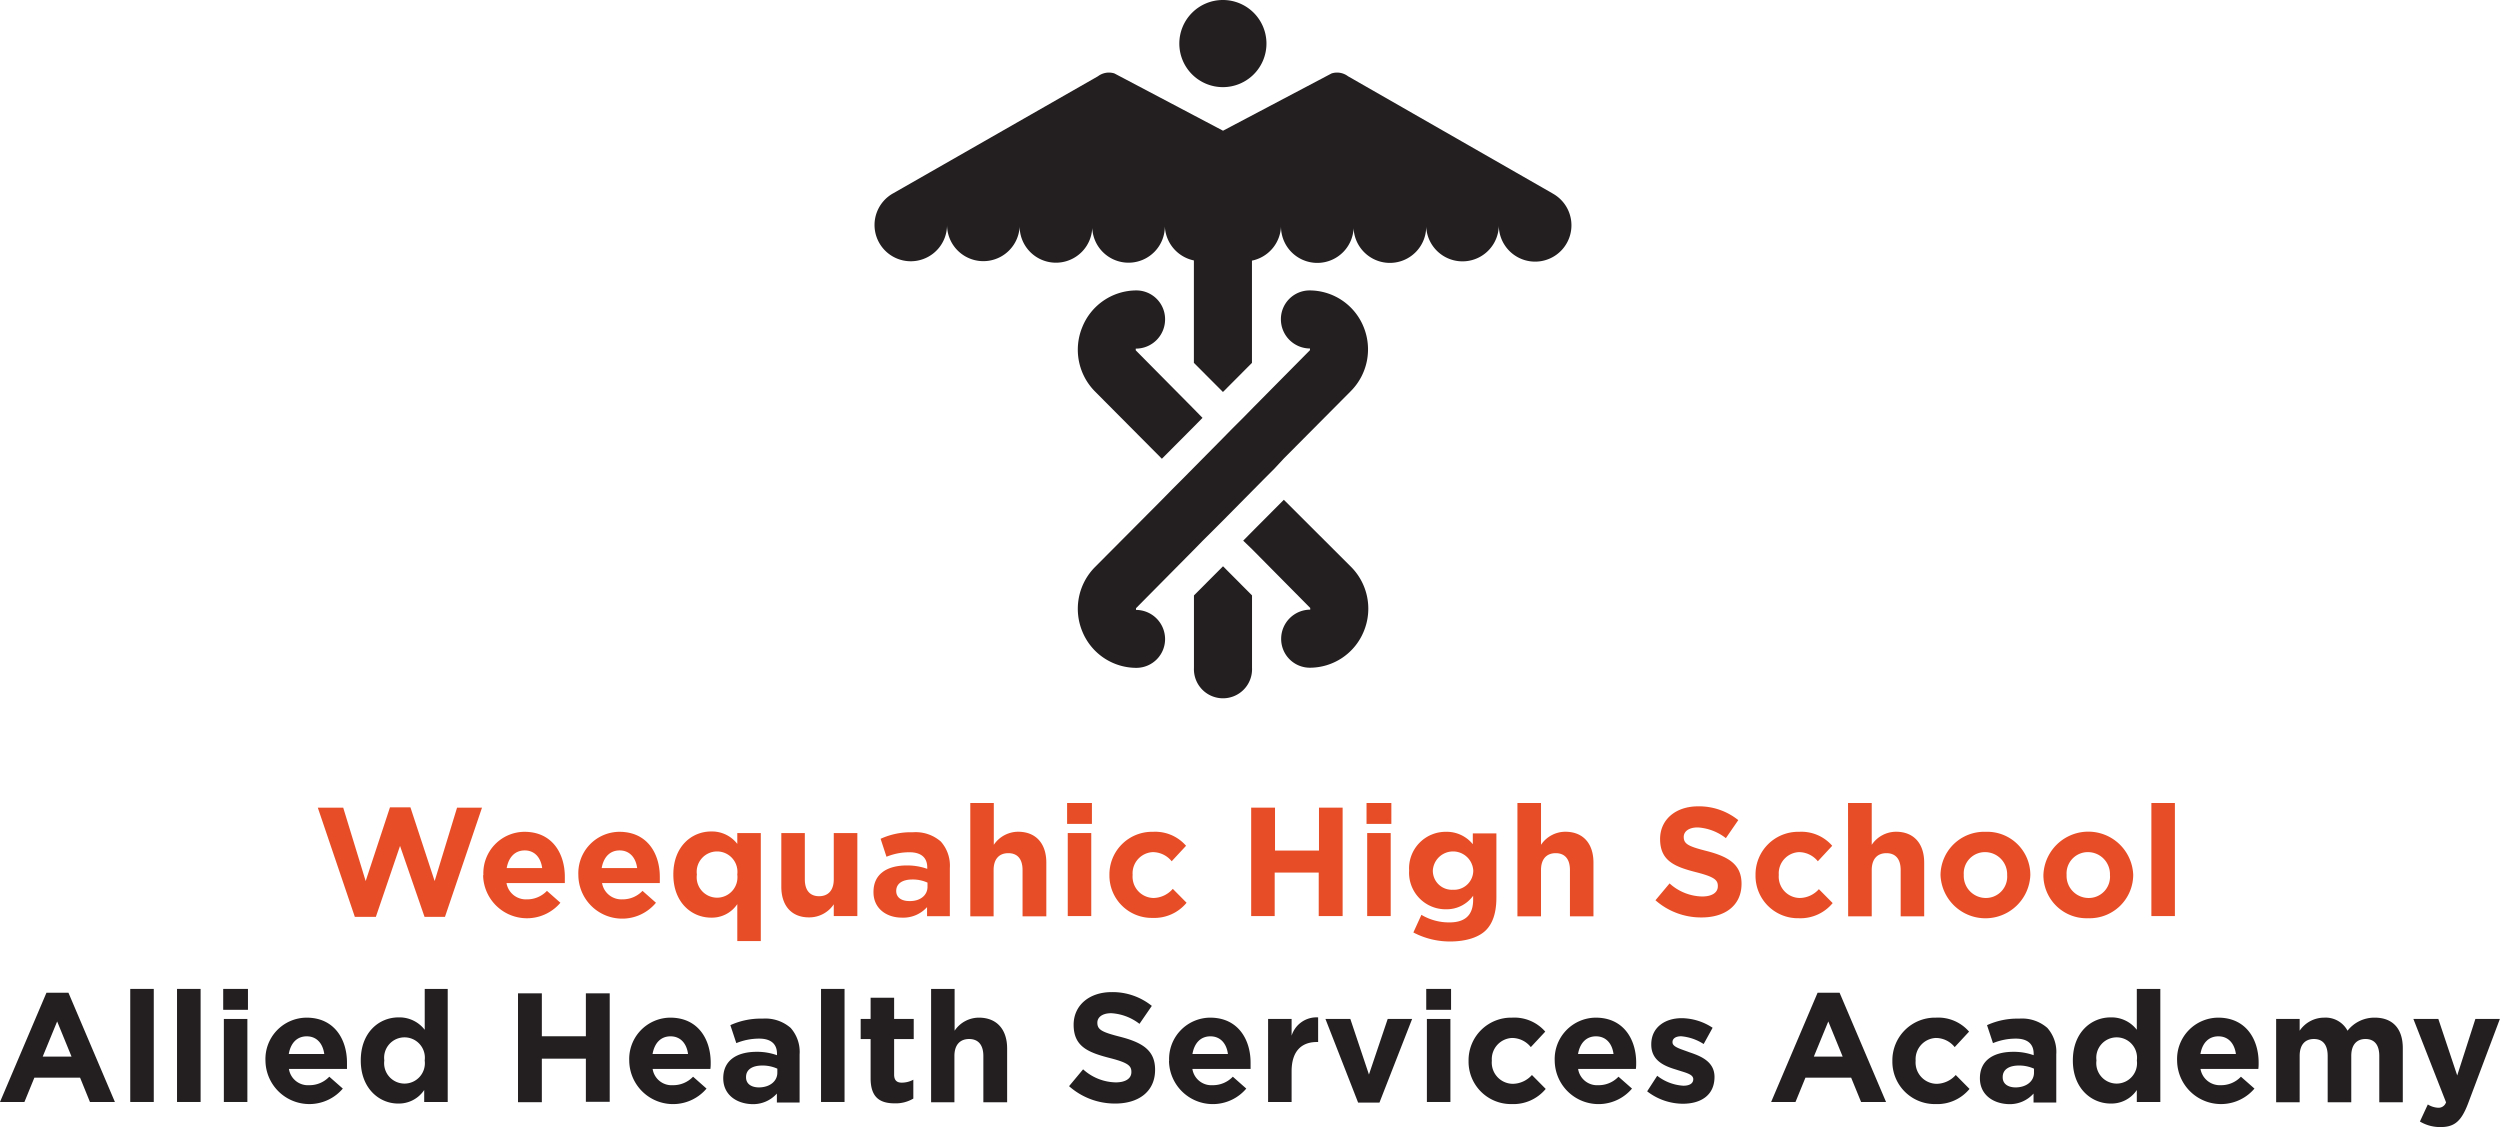 <svg id="Layer_1" data-name="Layer 1" xmlns="http://www.w3.org/2000/svg" viewBox="0 0 382.72 172.56"><defs><style>.cls-1{fill:#e74e27;}.cls-2{fill:#231f20;}</style></defs><path class="cls-1" d="M57.11,130.57H61l3.44,11.24,3.72-11.29h3.13L75,141.81l3.43-11.24h3.82l-5.67,16.72H73.45L69.7,136.43,66,147.29H62.78Z" transform="translate(-8.46 -6.93)"/><path class="cls-1" d="M82.46,140.89v0a6.33,6.33,0,0,1,6.29-6.62c4.24,0,6.18,3.3,6.18,6.9,0,.29,0,.62,0,.95H86a3,3,0,0,0,3.11,2.49,4.16,4.16,0,0,0,3.08-1.3l2.06,1.82a6.71,6.71,0,0,1-11.83-4.19Zm9-1.07c-.21-1.61-1.16-2.7-2.67-2.7s-2.47,1.06-2.76,2.7Z" transform="translate(-8.46 -6.93)"/><path class="cls-1" d="M97,140.89v0a6.33,6.33,0,0,1,6.28-6.62c4.25,0,6.19,3.3,6.19,6.9,0,.29,0,.62,0,.95h-8.84a3,3,0,0,0,3.11,2.49,4.18,4.18,0,0,0,3.08-1.3l2.06,1.82A6.71,6.71,0,0,1,97,140.89Zm9-1.07c-.21-1.61-1.16-2.7-2.68-2.7s-2.46,1.06-2.75,2.7Z" transform="translate(-8.46 -6.93)"/><path class="cls-1" d="M121.33,145.34a4.67,4.67,0,0,1-4,2.07c-3,0-5.79-2.33-5.79-6.57v-.05c0-4.24,2.78-6.57,5.79-6.57a4.88,4.88,0,0,1,4,1.9v-1.66h3.6V151h-3.6Zm0-4.5v-.05a3.12,3.12,0,1,0-6.19,0v.05a3.12,3.12,0,1,0,6.19,0Z" transform="translate(-8.46 -6.93)"/><path class="cls-1" d="M128.07,142.69v-8.23h3.6v7.09c0,1.71.81,2.58,2.18,2.58s2.25-.87,2.25-2.58v-7.09h3.61v12.71H136.1v-1.8a4.5,4.5,0,0,1-3.72,2C129.66,147.41,128.07,145.6,128.07,142.69Z" transform="translate(-8.46 -6.93)"/><path class="cls-1" d="M142.18,143.52v-.05c0-2.77,2.11-4.05,5.12-4.05a9.06,9.06,0,0,1,3.11.52v-.22c0-1.49-.93-2.32-2.73-2.32a9.27,9.27,0,0,0-3.51.69l-.9-2.75a11.15,11.15,0,0,1,4.93-1,5.86,5.86,0,0,1,4.29,1.42,5.55,5.55,0,0,1,1.38,4.06v7.37h-3.49V145.8a4.9,4.9,0,0,1-3.84,1.61C144.15,147.41,142.18,146,142.18,143.52Zm8.27-.83v-.64a5.47,5.47,0,0,0-2.3-.48c-1.54,0-2.49.62-2.49,1.76v0c0,1,.81,1.54,2,1.54C149.31,144.92,150.45,144,150.45,142.69Z" transform="translate(-8.46 -6.93)"/><path class="cls-1" d="M157,129.86h3.6v6.4a4.52,4.52,0,0,1,3.72-2c2.73,0,4.32,1.81,4.32,4.72v8.23H165v-7.09c0-1.71-.8-2.58-2.18-2.58s-2.25.87-2.25,2.58v7.09H157Z" transform="translate(-8.46 -6.93)"/><path class="cls-1" d="M171.82,129.86h3.8v3.2h-3.8Zm.1,4.6h3.6v12.71h-3.6Z" transform="translate(-8.46 -6.93)"/><path class="cls-1" d="M178.3,140.89v0a6.52,6.52,0,0,1,6.66-6.62,6.24,6.24,0,0,1,5.07,2.14l-2.2,2.37a3.73,3.73,0,0,0-2.9-1.4,3.25,3.25,0,0,0-3.08,3.46v.05a3.26,3.26,0,0,0,3.23,3.51A4,4,0,0,0,188,143l2.11,2.13a6.39,6.39,0,0,1-5.19,2.32A6.48,6.48,0,0,1,178.3,140.89Z" transform="translate(-8.46 -6.93)"/><path class="cls-1" d="M200,130.57h3.65v6.57h6.73v-6.57H214v16.6h-3.66v-6.66H203.6v6.66H200Z" transform="translate(-8.46 -6.93)"/><path class="cls-1" d="M217.66,129.86h3.8v3.2h-3.8Zm.1,4.6h3.6v12.71h-3.6Z" transform="translate(-8.46 -6.93)"/><path class="cls-1" d="M224.83,149.68l1.23-2.7a8.24,8.24,0,0,0,4.29,1.16c2.47,0,3.63-1.18,3.63-3.46v-.62a5,5,0,0,1-4.15,2.07,5.59,5.59,0,0,1-5.65-5.93v0a5.6,5.6,0,0,1,5.65-5.93,5.13,5.13,0,0,1,4.1,1.9v-1.66h3.61v9.84c0,2.28-.55,3.94-1.62,5s-3,1.71-5.47,1.71A12,12,0,0,1,224.83,149.68ZM234,140.2v0a3.1,3.1,0,0,0-6.19,0v0a2.91,2.91,0,0,0,3.08,2.94A2.94,2.94,0,0,0,234,140.2Z" transform="translate(-8.46 -6.93)"/><path class="cls-1" d="M240.76,129.86h3.61v6.4a4.5,4.5,0,0,1,3.72-2c2.73,0,4.31,1.81,4.31,4.72v8.23h-3.6v-7.09c0-1.71-.81-2.58-2.18-2.58s-2.25.87-2.25,2.58v7.09h-3.61Z" transform="translate(-8.46 -6.93)"/><path class="cls-1" d="M261.89,144.75l2.16-2.58a7.62,7.62,0,0,0,5,2c1.49,0,2.39-.59,2.39-1.56v-.05c0-.93-.57-1.4-3.34-2.11-3.35-.85-5.5-1.78-5.5-5.08v0c0-3,2.42-5,5.81-5a9.61,9.61,0,0,1,6.16,2.11l-1.9,2.76a7.77,7.77,0,0,0-4.31-1.64c-1.4,0-2.14.64-2.14,1.45v0c0,1.09.71,1.45,3.59,2.18,3.36.88,5.26,2.09,5.26,5v0c0,3.3-2.51,5.15-6.1,5.15A10.56,10.56,0,0,1,261.89,144.75Z" transform="translate(-8.46 -6.93)"/><path class="cls-1" d="M277.21,140.89v0a6.53,6.53,0,0,1,6.67-6.62,6.24,6.24,0,0,1,5.07,2.14l-2.2,2.37a3.75,3.75,0,0,0-2.9-1.4,3.25,3.25,0,0,0-3.08,3.46v.05a3.26,3.26,0,0,0,3.22,3.51,4,4,0,0,0,2.92-1.35l2.11,2.13a6.39,6.39,0,0,1-5.19,2.32A6.49,6.49,0,0,1,277.21,140.89Z" transform="translate(-8.46 -6.93)"/><path class="cls-1" d="M291.37,129.86H295v6.4a4.5,4.5,0,0,1,3.72-2c2.72,0,4.31,1.81,4.31,4.72v8.23h-3.6v-7.09c0-1.71-.81-2.58-2.18-2.58s-2.25.87-2.25,2.58v7.09h-3.61Z" transform="translate(-8.46 -6.93)"/><path class="cls-1" d="M305.53,140.89v0a6.68,6.68,0,0,1,6.9-6.62,6.6,6.6,0,0,1,6.85,6.57v.05a6.88,6.88,0,0,1-13.75,0Zm10.2,0v0a3.39,3.39,0,0,0-3.35-3.51,3.25,3.25,0,0,0-3.29,3.46v.05a3.38,3.38,0,0,0,3.34,3.51A3.26,3.26,0,0,0,315.73,140.89Z" transform="translate(-8.46 -6.93)"/><path class="cls-1" d="M321.28,140.89v0a6.88,6.88,0,0,1,13.75-.05v.05a6.67,6.67,0,0,1-6.9,6.61A6.6,6.6,0,0,1,321.28,140.89Zm10.19,0v0a3.38,3.38,0,0,0-3.34-3.51,3.26,3.26,0,0,0-3.3,3.46v.05a3.38,3.38,0,0,0,3.35,3.51A3.25,3.25,0,0,0,331.47,140.89Z" transform="translate(-8.46 -6.93)"/><path class="cls-1" d="M337.81,129.86h3.6v17.31h-3.6Z" transform="translate(-8.46 -6.93)"/><path class="cls-2" d="M15.57,158.91h3.37l7.11,16.72H22.23l-1.51-3.72h-7l-1.52,3.72H8.46Zm3.84,9.77-2.2-5.38L15,168.68Z" transform="translate(-8.46 -6.93)"/><path class="cls-2" d="M28.4,158.32H32v17.31H28.4Z" transform="translate(-8.46 -6.93)"/><path class="cls-2" d="M35.56,158.32h3.61v17.31H35.56Z" transform="translate(-8.46 -6.93)"/><path class="cls-2" d="M42.63,158.32h3.79v3.2H42.63Zm.1,4.6h3.6v12.71h-3.6Z" transform="translate(-8.46 -6.93)"/><path class="cls-2" d="M49.1,169.34v0a6.33,6.33,0,0,1,6.29-6.62c4.24,0,6.19,3.3,6.19,6.9,0,.29,0,.62,0,.95H52.69a2.94,2.94,0,0,0,3.1,2.49,4.16,4.16,0,0,0,3.08-1.3l2.07,1.82a6.72,6.72,0,0,1-11.84-4.2Zm9-1.06c-.22-1.61-1.16-2.7-2.68-2.7s-2.47,1.06-2.75,2.7Z" transform="translate(-8.46 -6.93)"/><path class="cls-2" d="M63.69,169.3v-.05c0-4.24,2.77-6.57,5.79-6.57a4.89,4.89,0,0,1,4,1.9v-6.26H77v17.31h-3.6V173.8a4.67,4.67,0,0,1-4,2.07C66.51,175.87,63.69,173.54,63.69,169.3Zm9.79,0v-.05a3.12,3.12,0,1,0-6.19,0v.05a3.12,3.12,0,1,0,6.19,0Z" transform="translate(-8.46 -6.93)"/><path class="cls-2" d="M87.76,159h3.65v6.57h6.74V159h3.65v16.6H98.15V169H91.41v6.66H87.76Z" transform="translate(-8.46 -6.93)"/><path class="cls-2" d="M104.79,169.34v0a6.33,6.33,0,0,1,6.28-6.62c4.25,0,6.19,3.3,6.19,6.9,0,.29,0,.62-.05.95h-8.84a2.94,2.94,0,0,0,3.11,2.49,4.19,4.19,0,0,0,3.08-1.3l2.06,1.82a6.71,6.71,0,0,1-11.83-4.2Zm9-1.06c-.21-1.61-1.16-2.7-2.68-2.7s-2.46,1.06-2.75,2.7Z" transform="translate(-8.46 -6.93)"/><path class="cls-2" d="M119.18,172v0c0-2.77,2.11-4.05,5.13-4.05a9,9,0,0,1,3.1.52v-.22c0-1.49-.92-2.32-2.73-2.32a9.25,9.25,0,0,0-3.5.69l-.91-2.75a11.2,11.2,0,0,1,4.94-1,5.88,5.88,0,0,1,4.29,1.42,5.54,5.54,0,0,1,1.37,4.06v7.37h-3.48v-1.38a4.87,4.87,0,0,1-3.84,1.62C121.15,175.87,119.18,174.49,119.18,172Zm8.28-.83v-.64a5.5,5.5,0,0,0-2.3-.48c-1.54,0-2.49.62-2.49,1.76v.05c0,1,.81,1.54,2,1.54C126.32,173.38,127.46,172.45,127.46,171.15Z" transform="translate(-8.46 -6.93)"/><path class="cls-2" d="M134.15,158.32h3.6v17.31h-3.6Z" transform="translate(-8.46 -6.93)"/><path class="cls-2" d="M141.74,172v-6h-1.52v-3.08h1.52v-3.25h3.6v3.25h3V166h-3v5.43c0,.83.36,1.24,1.16,1.24a3.7,3.7,0,0,0,1.78-.45v2.89a5.3,5.3,0,0,1-2.84.73C143.23,175.84,141.74,175,141.74,172Z" transform="translate(-8.46 -6.93)"/><path class="cls-2" d="M151,158.32h3.6v6.4a4.49,4.49,0,0,1,3.72-2c2.73,0,4.32,1.8,4.32,4.72v8.23H159v-7.09c0-1.71-.8-2.59-2.18-2.59s-2.25.88-2.25,2.59v7.09H151Z" transform="translate(-8.46 -6.93)"/><path class="cls-2" d="M172.12,173.21l2.15-2.58a7.64,7.64,0,0,0,5,2c1.49,0,2.39-.59,2.39-1.56V171c0-.93-.56-1.4-3.34-2.11-3.34-.86-5.5-1.78-5.5-5.08v0c0-3,2.42-5,5.81-5a9.59,9.59,0,0,1,6.16,2.11l-1.89,2.75a7.78,7.78,0,0,0-4.32-1.63c-1.4,0-2.13.64-2.13,1.45v0c0,1.09.71,1.45,3.58,2.18,3.37.88,5.26,2.09,5.26,5v.05c0,3.3-2.51,5.15-6.09,5.15A10.56,10.56,0,0,1,172.12,173.21Z" transform="translate(-8.46 -6.93)"/><path class="cls-2" d="M187.44,169.34v0a6.33,6.33,0,0,1,6.28-6.62c4.24,0,6.19,3.3,6.19,6.9,0,.29,0,.62,0,.95H191a2.94,2.94,0,0,0,3.1,2.49,4.2,4.2,0,0,0,3.09-1.3l2.06,1.82a6.71,6.71,0,0,1-11.83-4.2Zm9-1.06c-.21-1.61-1.16-2.7-2.68-2.7s-2.47,1.06-2.75,2.7Z" transform="translate(-8.46 -6.93)"/><path class="cls-2" d="M202.59,162.92h3.6v2.56a4,4,0,0,1,4.06-2.8v3.77h-.19c-2.4,0-3.87,1.45-3.87,4.48v4.7h-3.6Z" transform="translate(-8.46 -6.93)"/><path class="cls-2" d="M211.37,162.92h3.81l2.85,8.51,2.87-8.51h3.74l-5,12.8h-3.27Z" transform="translate(-8.46 -6.93)"/><path class="cls-2" d="M226.8,158.32h3.8v3.2h-3.8Zm.1,4.6h3.6v12.71h-3.6Z" transform="translate(-8.46 -6.93)"/><path class="cls-2" d="M233.28,169.34v0a6.52,6.52,0,0,1,6.66-6.62,6.26,6.26,0,0,1,5.08,2.14l-2.21,2.37a3.69,3.69,0,0,0-2.89-1.4,3.25,3.25,0,0,0-3.08,3.46v.05a3.25,3.25,0,0,0,3.22,3.51,4,4,0,0,0,2.92-1.35l2.11,2.13a6.42,6.42,0,0,1-5.2,2.32A6.49,6.49,0,0,1,233.28,169.34Z" transform="translate(-8.46 -6.93)"/><path class="cls-2" d="M246.47,169.34v0a6.33,6.33,0,0,1,6.28-6.62c4.24,0,6.19,3.3,6.19,6.9,0,.29,0,.62-.05.95h-8.84a2.94,2.94,0,0,0,3.1,2.49,4.16,4.16,0,0,0,3.08-1.3l2.07,1.82a6.71,6.71,0,0,1-11.83-4.2Zm9-1.06c-.21-1.61-1.16-2.7-2.68-2.7s-2.47,1.06-2.75,2.7Z" transform="translate(-8.46 -6.93)"/><path class="cls-2" d="M260.62,174l1.54-2.38a7.19,7.19,0,0,0,4,1.52c1,0,1.52-.38,1.52-1v0c0-.79-1.23-1-2.63-1.47-1.78-.53-3.8-1.36-3.8-3.82v-.05c0-2.58,2.09-4,4.65-4a8.74,8.74,0,0,1,4.74,1.47l-1.37,2.49a7.52,7.52,0,0,0-3.44-1.19c-.88,0-1.33.38-1.33.88v.05c0,.71,1.21,1,2.59,1.52,1.77.59,3.84,1.44,3.84,3.77v0c0,2.83-2.11,4.11-4.86,4.11A9,9,0,0,1,260.62,174Z" transform="translate(-8.46 -6.93)"/><path class="cls-2" d="M286.71,158.91h3.37l7.11,16.72h-3.82l-1.52-3.72h-7l-1.52,3.72H279.6Zm3.84,9.77-2.2-5.38-2.21,5.38Z" transform="translate(-8.46 -6.93)"/><path class="cls-2" d="M298.16,169.34v0a6.53,6.53,0,0,1,6.67-6.62,6.24,6.24,0,0,1,5.07,2.14l-2.2,2.37a3.71,3.71,0,0,0-2.9-1.4,3.25,3.25,0,0,0-3.08,3.46v.05a3.26,3.26,0,0,0,3.23,3.51,4,4,0,0,0,2.91-1.35l2.11,2.13a6.39,6.39,0,0,1-5.19,2.32A6.49,6.49,0,0,1,298.16,169.34Z" transform="translate(-8.46 -6.93)"/><path class="cls-2" d="M311.56,172v0c0-2.77,2.11-4.05,5.13-4.05a9,9,0,0,1,3.1.52v-.22c0-1.49-.92-2.32-2.73-2.32a9.25,9.25,0,0,0-3.5.69l-.91-2.75a11.2,11.2,0,0,1,4.94-1,5.86,5.86,0,0,1,4.29,1.42,5.54,5.54,0,0,1,1.37,4.06v7.37h-3.48v-1.38a4.87,4.87,0,0,1-3.84,1.62C313.53,175.87,311.56,174.49,311.56,172Zm8.28-.83v-.64a5.5,5.5,0,0,0-2.3-.48c-1.54,0-2.49.62-2.49,1.76v.05c0,1,.81,1.54,2,1.54C318.7,173.38,319.84,172.45,319.84,171.15Z" transform="translate(-8.46 -6.93)"/><path class="cls-2" d="M325.79,169.3v-.05c0-4.24,2.78-6.57,5.79-6.57a4.88,4.88,0,0,1,4,1.9v-6.26h3.6v17.31h-3.6V173.8a4.67,4.67,0,0,1-4,2.07C328.62,175.87,325.79,173.54,325.79,169.3Zm9.8,0v-.05a3.12,3.12,0,1,0-6.19,0v.05a3.12,3.12,0,1,0,6.19,0Z" transform="translate(-8.46 -6.93)"/><path class="cls-2" d="M341.75,169.34v0a6.33,6.33,0,0,1,6.29-6.62c4.24,0,6.19,3.3,6.19,6.9,0,.29,0,.62-.05.95h-8.85a3,3,0,0,0,3.11,2.49,4.16,4.16,0,0,0,3.08-1.3l2.07,1.82a6.72,6.72,0,0,1-11.84-4.2Zm9-1.06c-.22-1.61-1.16-2.7-2.68-2.7s-2.47,1.06-2.75,2.7Z" transform="translate(-8.46 -6.93)"/><path class="cls-2" d="M356.91,162.92h3.6v1.8a4.53,4.53,0,0,1,3.75-2,3.8,3.8,0,0,1,3.58,2,5.21,5.21,0,0,1,4.17-2c2.68,0,4.29,1.62,4.29,4.67v8.28h-3.6v-7.09c0-1.71-.76-2.59-2.11-2.59s-2.18.88-2.18,2.59v7.09H364.8v-7.09c0-1.71-.75-2.59-2.11-2.59s-2.18.88-2.18,2.59v7.09h-3.6Z" transform="translate(-8.46 -6.93)"/><path class="cls-2" d="M378.92,178.62l1.21-2.61a3.29,3.29,0,0,0,1.54.5,1.2,1.2,0,0,0,1.25-.83l-5-12.76h3.82l2.89,8.65,2.78-8.65h3.75l-4.89,13c-1,2.58-2,3.55-4.17,3.55A6,6,0,0,1,378.92,178.62Z" transform="translate(-8.46 -6.93)"/><path class="cls-2" d="M191.24,98.08v11.09a4.45,4.45,0,1,0,8.89,0V98.08l-4.44-4.46Z" transform="translate(-8.46 -6.93)"/><path class="cls-2" d="M195.69,6.93A6.67,6.67,0,1,1,189,13.6,6.67,6.67,0,0,1,195.69,6.93Z" transform="translate(-8.46 -6.93)"/><path class="cls-2" d="M186.82,55.83a4.4,4.4,0,0,0-4.36-4.44h0A8.94,8.94,0,0,0,174.15,57a9.07,9.07,0,0,0,1.95,9.87l10.23,10.29,4.91-4.93,1.31-1.33-1.31-1.34-8.91-9,0-.26A4.47,4.47,0,0,0,186.82,55.83Z" transform="translate(-8.46 -6.93)"/><path class="cls-2" d="M205,83.44l-4.91,4.93-1.31,1.33L200.13,91l8.91,9,0,.26a4.47,4.47,0,0,0-4.45,4.45,4.4,4.4,0,0,0,4.36,4.44h0a8.94,8.94,0,0,0,8.29-5.57,9.07,9.07,0,0,0-1.95-9.87Z" transform="translate(-8.46 -6.93)"/><path class="cls-2" d="M208.93,51.39a4.4,4.4,0,0,0-4.38,4.42v0A4.47,4.47,0,0,0,209,60.28l0,.26-8.91,9-1.31,1.34-1.58,1.57L195.68,74l-4.44,4.49-1.78,1.8-1.58,1.58-1.55,1.58L176.1,93.73a9.07,9.07,0,0,0-1.95,9.87,8.94,8.94,0,0,0,8.29,5.57,4.4,4.4,0,0,0,4.38-4.42v0a4.47,4.47,0,0,0-4.45-4.45l0-.26,8.91-9,1.31-1.34,1.58-1.57,1.56-1.56,4.44-4.49,1.78-1.8,1.58-1.58L205,77.12l10.23-10.29A9.07,9.07,0,0,0,217.22,57,8.94,8.94,0,0,0,208.93,51.39Z" transform="translate(-8.46 -6.93)"/><path class="cls-2" d="M246.14,36.54v0L214.82,18.6a2.78,2.78,0,0,0-2.51-.43l-16.62,8.77-16.63-8.77a2.78,2.78,0,0,0-2.51.43L145.22,36.51v0a5.55,5.55,0,1,0,8.22,4.84,5.56,5.56,0,0,0,11.12,0,5.56,5.56,0,1,0,11.11,0,5.56,5.56,0,1,0,11.11,0,5.58,5.58,0,0,0,4.45,5.45V62.48l4.45,4.46,4.44-4.46V46.83a5.57,5.57,0,0,0,4.45-5.45,5.56,5.56,0,1,0,11.11,0,5.56,5.56,0,1,0,11.11,0,5.56,5.56,0,1,0,11.12,0,5.56,5.56,0,1,0,8.22-4.84Z" transform="translate(-8.46 -6.93)"/></svg>
